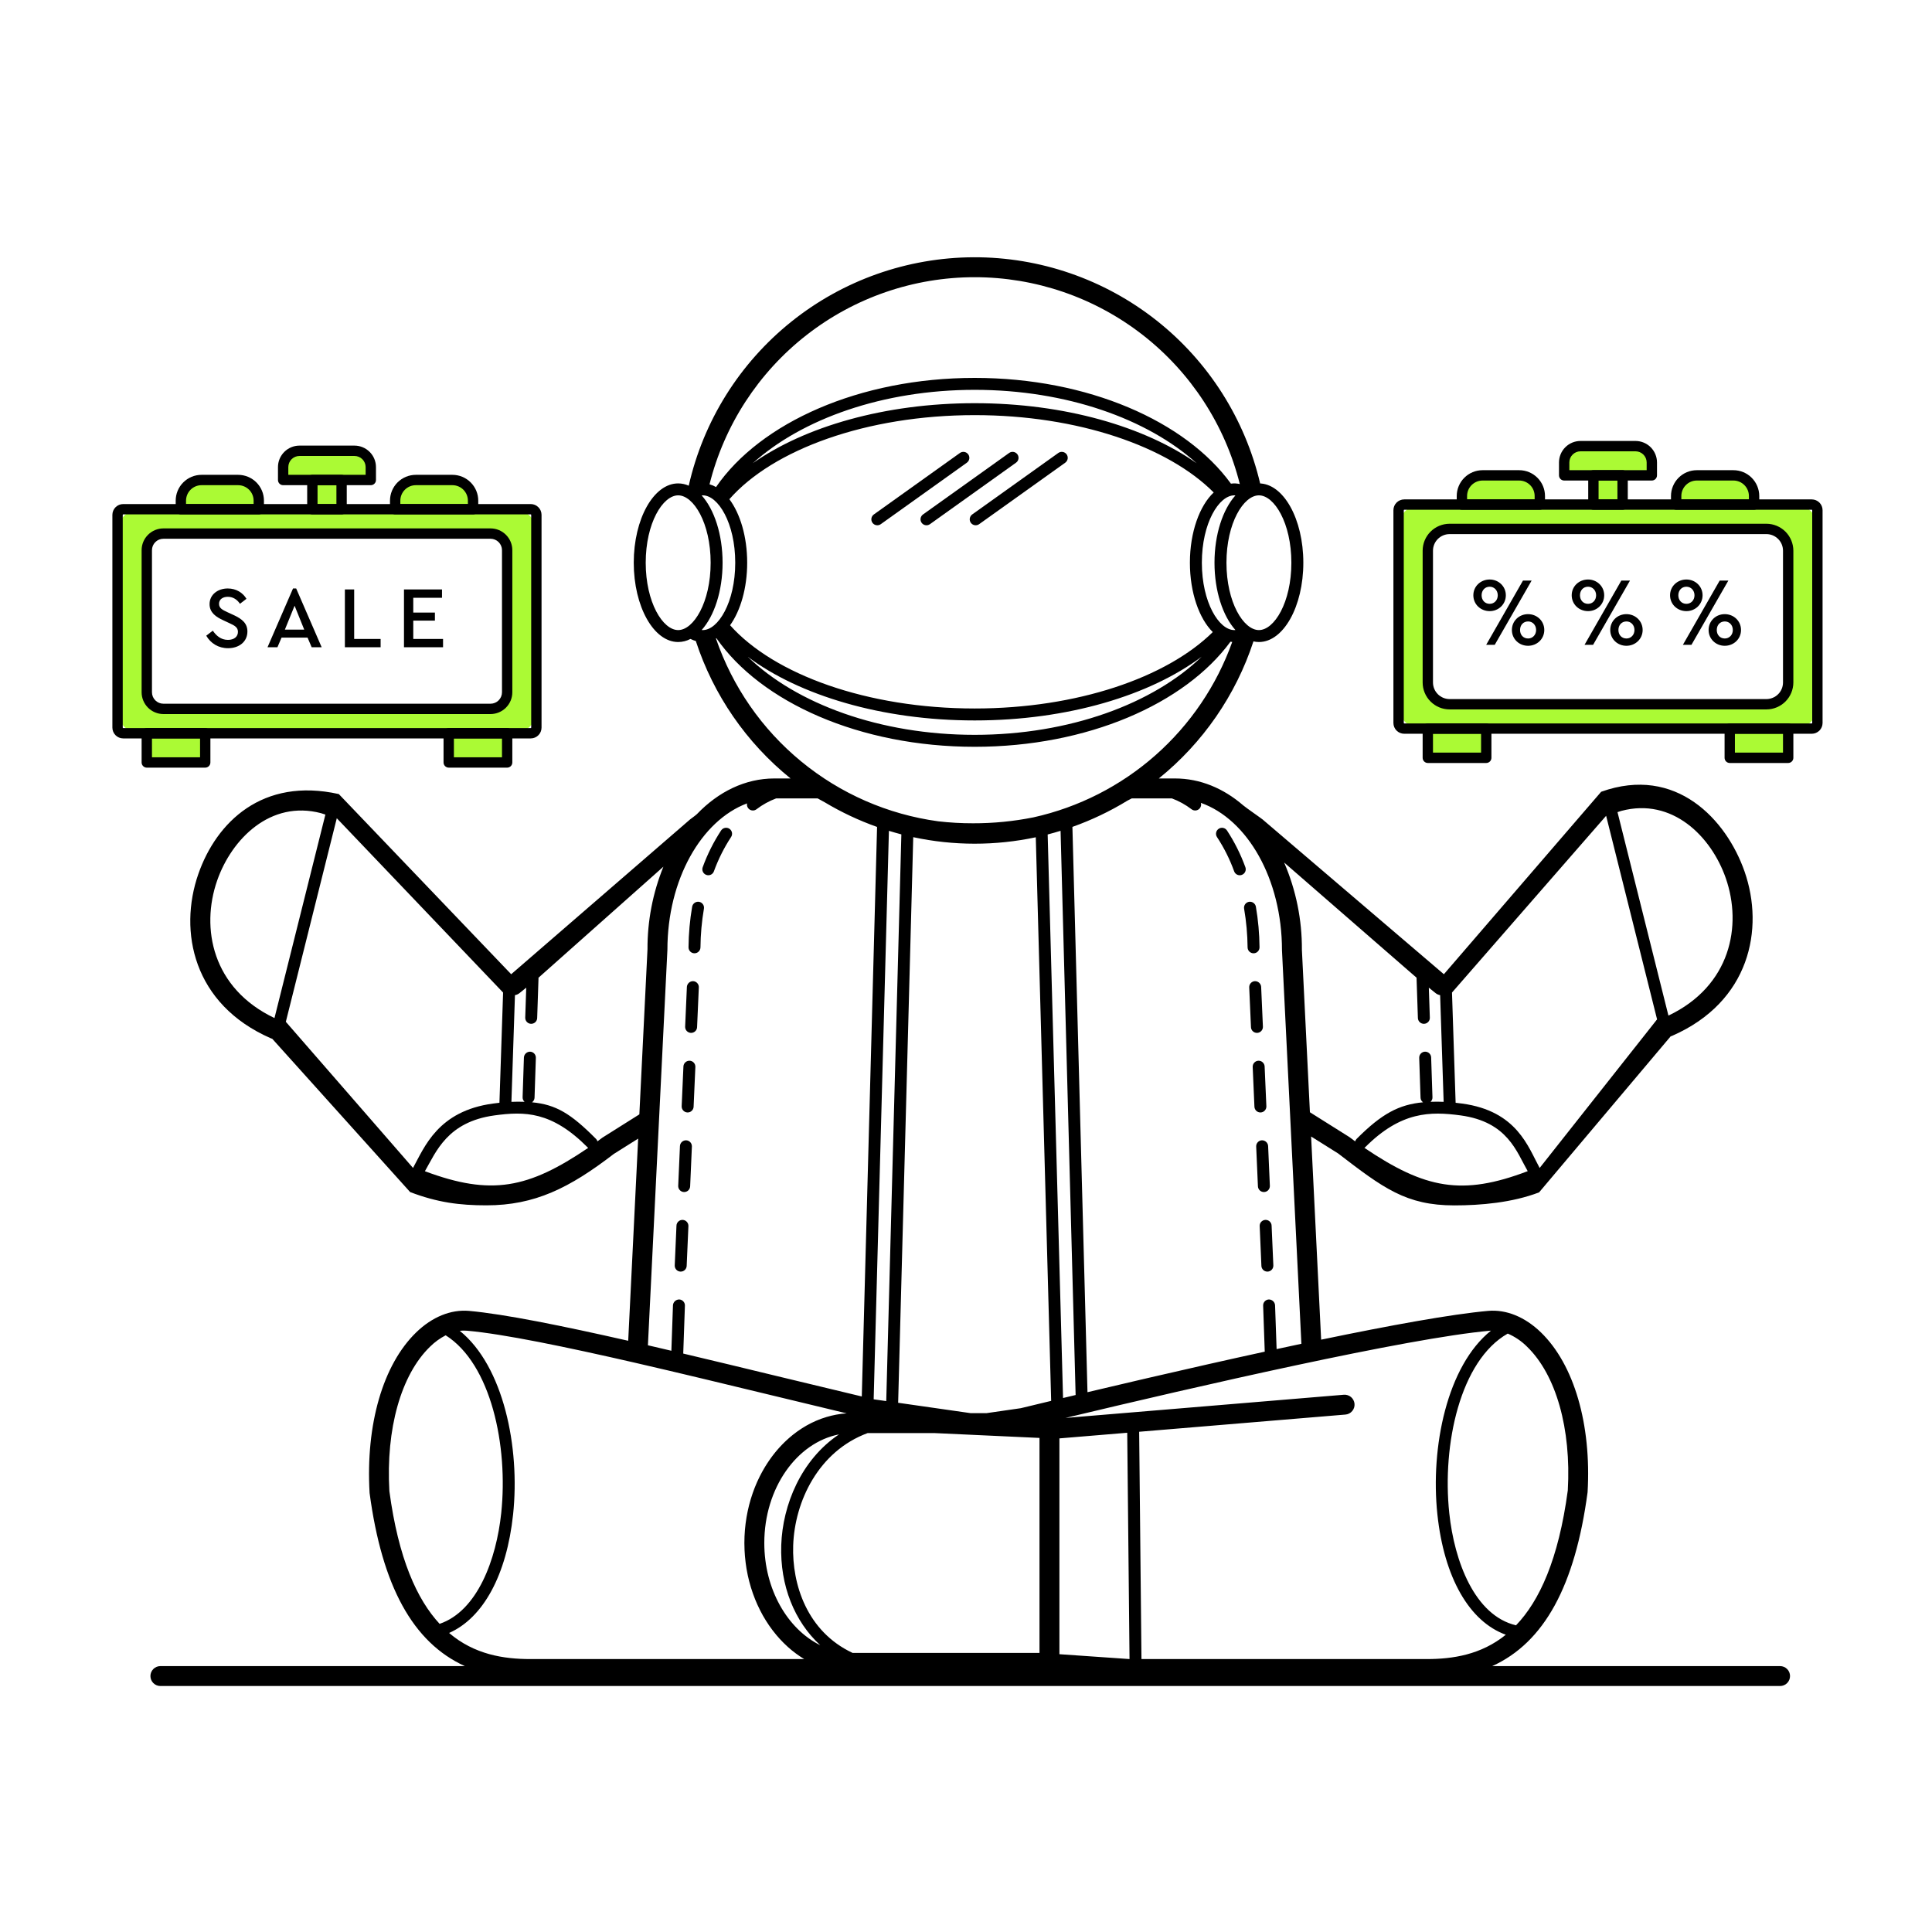 <svg width="100" height="100" viewBox="0 0 100 100" fill="none" xmlns="http://www.w3.org/2000/svg">
<path d="M92.136 86.237H77.238C79.931 85.013 81.525 82.079 82.173 77.239C82.377 73.721 81.474 70.628 79.758 68.964C78.931 68.163 77.966 67.769 77.027 67.851C75.125 68.021 71.937 68.603 68.382 69.341L67.863 58.825L69.259 59.701C71.596 61.494 72.776 62.391 75.276 62.391C76.639 62.391 78.272 62.25 79.663 61.717L86.472 53.642C86.497 53.636 86.522 53.627 86.546 53.616C90.573 51.858 91.332 48.079 90.3 45.114C89.364 42.43 86.757 39.591 82.876 40.982L74.735 50.426L65.353 42.416C65.243 42.327 64.492 41.809 64.348 41.685C63.329 40.804 62.118 40.293 60.821 40.293H59.98C62.262 38.449 63.963 35.986 64.878 33.199C64.874 33.198 64.87 33.197 64.867 33.196C64.963 33.219 65.062 33.231 65.161 33.231C66.431 33.231 67.46 31.393 67.46 29.126C67.46 26.859 66.431 25.021 65.161 25.021C64.939 25.023 64.72 25.078 64.524 25.182L64.525 25.182C64.521 25.18 64.517 25.178 64.513 25.177C64.517 25.178 64.521 25.18 64.525 25.182C64.721 25.078 64.939 25.023 65.161 25.021C65.183 25.021 65.204 25.023 65.225 25.024C64.441 21.683 62.547 18.706 59.853 16.58C57.159 14.454 53.823 13.303 50.391 13.316C46.959 13.33 43.633 14.506 40.956 16.653C38.278 18.8 36.407 21.792 35.649 25.139C35.477 25.062 35.291 25.022 35.102 25.021C33.833 25.021 32.803 26.859 32.803 29.126C32.803 31.393 33.833 33.231 35.102 33.231C35.324 33.23 35.542 33.175 35.739 33.071C35.833 33.119 35.932 33.157 36.034 33.185C36.028 33.183 36.022 33.183 36.016 33.181C36.929 35.975 38.633 38.445 40.919 40.293H40.078C38.572 40.293 37.182 40.982 36.073 42.138C36.016 42.197 35.773 42.369 35.715 42.416L26.459 50.426L17.537 41.101C13.583 40.22 11.2 42.556 10.265 45.24C9.232 48.205 9.992 51.984 14.019 53.742C14.043 53.753 14.068 53.762 14.093 53.768L21.228 61.701C22.647 62.243 23.797 62.388 25.175 62.388C27.676 62.388 29.468 61.497 31.77 59.728L33.031 58.935L32.516 69.398C29.134 68.63 26.105 68.014 24.272 67.851C23.335 67.771 22.369 68.162 21.542 68.964C19.826 70.627 18.923 73.72 19.13 77.278C19.774 82.089 21.368 85.014 24.06 86.237H8.302C8.165 86.237 8.034 86.291 7.937 86.388C7.84 86.484 7.786 86.616 7.786 86.752C7.786 86.889 7.84 87.02 7.937 87.117C8.034 87.214 8.165 87.268 8.302 87.268H92.136C92.273 87.268 92.404 87.214 92.501 87.117C92.598 87.02 92.652 86.889 92.652 86.752C92.652 86.616 92.598 86.484 92.501 86.388C92.404 86.291 92.273 86.237 92.136 86.237ZM78.041 69.026C78.414 69.187 78.754 69.417 79.041 69.705C80.545 71.162 81.331 73.956 81.149 77.141C80.668 80.728 79.677 82.865 78.469 84.126C76.325 83.617 75.278 80.811 75.014 78.32C74.637 74.762 75.58 70.419 78.041 69.026ZM83.922 41.971C86.556 41.272 88.572 43.287 89.326 45.453C90.183 47.913 89.582 51.032 86.358 52.567L83.726 42.052C83.725 42.047 83.722 42.042 83.721 42.036L83.922 41.971ZM83.133 42.226L85.77 52.762L79.692 60.454C79.099 59.373 78.525 57.507 75.682 57.121C75.573 57.106 75.46 57.092 75.343 57.079L75.155 51.374L83.133 42.226ZM75.598 57.733C78.04 58.065 78.497 59.62 79.074 60.619C75.672 61.914 73.756 61.527 70.622 59.413C70.635 59.404 70.648 59.394 70.659 59.383C72.515 57.519 74.04 57.523 75.598 57.733ZM73.323 50.608C73.323 50.617 73.321 50.625 73.321 50.634L73.39 52.694C73.393 52.774 73.427 52.85 73.484 52.906C73.542 52.961 73.619 52.992 73.699 52.992H73.71C73.751 52.991 73.79 52.981 73.827 52.965C73.864 52.948 73.898 52.924 73.925 52.894C73.953 52.865 73.975 52.83 73.989 52.792C74.003 52.754 74.01 52.713 74.008 52.673L73.956 51.121L74.304 51.402C74.372 51.458 74.454 51.494 74.541 51.509L74.723 57.031C74.505 57.021 74.278 57.02 74.046 57.029C74.078 56.999 74.104 56.963 74.121 56.922C74.138 56.882 74.146 56.838 74.144 56.794L74.076 54.734C74.074 54.653 74.04 54.577 73.982 54.522C73.925 54.466 73.848 54.435 73.767 54.435H73.757C73.717 54.436 73.677 54.445 73.64 54.462C73.603 54.479 73.57 54.502 73.542 54.532C73.514 54.562 73.492 54.596 73.478 54.635C73.464 54.673 73.457 54.713 73.458 54.754L73.527 56.814C73.528 56.861 73.541 56.908 73.563 56.95C73.586 56.991 73.618 57.027 73.657 57.055C72.409 57.172 71.517 57.644 70.22 58.947C70.184 58.983 70.158 59.029 70.144 59.078C70.045 59.006 69.946 58.931 69.847 58.856L67.801 57.57L67.386 49.162C67.395 47.609 67.082 46.071 66.468 44.645L73.323 50.608ZM60.655 41.324C61.021 41.461 61.365 41.651 61.675 41.888C61.708 41.913 61.744 41.931 61.784 41.941C61.823 41.951 61.864 41.954 61.904 41.948C61.944 41.943 61.983 41.929 62.018 41.908C62.053 41.888 62.083 41.861 62.108 41.828C62.137 41.79 62.156 41.745 62.165 41.698C62.173 41.651 62.171 41.602 62.157 41.556C64.565 42.406 66.355 45.496 66.355 49.187L66.784 57.879L66.784 57.882L67.36 69.554C67.262 69.575 67.161 69.597 67.062 69.618C66.824 69.669 66.585 69.72 66.345 69.772C66.255 69.791 66.167 69.81 66.077 69.829L65.997 67.555C65.99 67.475 65.954 67.399 65.894 67.345C65.834 67.29 65.756 67.26 65.675 67.26C65.593 67.263 65.516 67.299 65.46 67.36C65.405 67.42 65.376 67.5 65.38 67.582L65.463 69.962C63.476 70.395 61.448 70.855 59.509 71.304C59.353 71.341 59.197 71.377 59.042 71.413L59.027 71.416C58.078 71.637 57.158 71.853 56.288 72.06L55.508 42.8C56.501 42.447 57.455 41.992 58.354 41.442C58.43 41.402 58.506 41.364 58.581 41.324L60.655 41.324ZM55.674 72.206C55.453 72.258 55.236 72.31 55.023 72.361L54.227 43.192C54.452 43.134 54.674 43.07 54.895 43.003L55.674 72.206ZM63.888 32.613C63.093 32.613 62.208 31.181 62.208 29.126C62.208 27.071 63.093 25.639 63.888 25.639C63.907 25.639 63.926 25.641 63.945 25.643L63.946 25.642C63.295 26.367 62.862 27.656 62.862 29.126C62.862 30.596 63.295 31.885 63.945 32.61C63.926 32.611 63.907 32.613 63.888 32.613ZM50.45 36.671C44.88 36.671 40.058 34.909 37.789 32.362C38.327 31.611 38.674 30.441 38.674 29.126C38.674 27.781 38.312 26.587 37.752 25.839L37.752 25.839C40.005 23.269 44.85 21.487 50.45 21.487C55.793 21.487 60.448 23.109 62.821 25.49C62.089 26.177 61.589 27.547 61.589 29.126C61.589 30.671 62.067 32.016 62.773 32.716C60.386 35.071 55.757 36.671 50.45 36.671ZM62.201 33.988C59.691 36.423 55.361 38.035 50.45 38.035C45.544 38.035 41.219 36.427 38.707 33.996C41.381 35.995 45.646 37.29 50.45 37.29C55.26 37.29 59.528 35.992 62.201 33.988ZM38.967 23.975C41.511 21.681 45.709 20.178 50.45 20.178C55.194 20.178 59.395 21.682 61.938 23.979C59.252 22.084 55.105 20.869 50.45 20.869C45.798 20.869 41.652 22.083 38.967 23.975ZM65.161 25.639C65.956 25.639 66.841 27.071 66.841 29.126C66.841 31.181 65.956 32.613 65.161 32.613C64.366 32.613 63.481 31.181 63.481 29.126C63.481 27.071 64.366 25.639 65.161 25.639ZM36.725 25.068C37.489 22.008 39.254 19.29 41.739 17.348C44.224 15.405 47.288 14.349 50.442 14.348C53.597 14.346 56.661 15.399 59.149 17.338C61.637 19.278 63.405 21.994 64.172 25.053C64.176 25.054 64.18 25.056 64.184 25.057C64.03 25.019 63.87 25.011 63.712 25.034L63.713 25.034C61.366 21.799 56.31 19.56 50.45 19.56C44.486 19.56 39.353 21.879 37.063 25.208C37.065 25.209 37.067 25.211 37.068 25.212C36.96 25.15 36.844 25.102 36.724 25.068L36.725 25.068ZM35.102 32.613C34.307 32.613 33.422 31.181 33.422 29.126C33.422 27.071 34.307 25.639 35.102 25.639C35.897 25.639 36.783 27.071 36.783 29.126C36.783 31.181 35.897 32.613 35.102 32.613ZM36.375 32.613C36.356 32.613 36.337 32.611 36.318 32.61C36.968 31.885 37.401 30.596 37.401 29.126C37.401 27.656 36.968 26.367 36.318 25.642L36.318 25.643C36.337 25.641 36.356 25.639 36.375 25.639C37.17 25.639 38.056 27.071 38.056 29.126C38.056 31.181 37.17 32.613 36.375 32.613ZM37.057 33.048C37.066 33.043 37.074 33.038 37.082 33.033C39.381 36.347 44.502 38.654 50.45 38.654C56.288 38.654 61.329 36.431 63.688 33.215C63.718 33.219 63.749 33.224 63.78 33.227C62.972 35.486 61.604 37.505 59.804 39.093C58.005 40.681 55.832 41.787 53.489 42.307C52.458 42.513 51.41 42.616 50.358 42.613C49.759 42.614 49.16 42.58 48.564 42.511C45.957 42.156 43.5 41.083 41.468 39.411C39.436 37.74 37.909 35.537 37.057 33.048ZM46.654 43.187L45.872 72.52C45.668 72.491 45.461 72.462 45.252 72.433C45.241 72.43 45.231 72.428 45.221 72.425L46.01 43.004C46.223 43.069 46.438 43.13 46.654 43.187ZM38.667 41.583C38.658 41.628 38.659 41.674 38.67 41.718C38.681 41.762 38.702 41.803 38.731 41.839C38.76 41.874 38.796 41.902 38.838 41.922C38.879 41.941 38.924 41.951 38.969 41.951C39.036 41.951 39.102 41.929 39.155 41.888C39.466 41.651 39.809 41.461 40.175 41.324H42.319C42.441 41.394 42.566 41.461 42.69 41.528C43.548 42.041 44.455 42.468 45.397 42.802L44.606 72.281C44.499 72.255 44.39 72.229 44.281 72.203C43.495 72.016 42.038 71.665 40.507 71.296L40.171 71.215C38.597 70.834 36.968 70.439 35.364 70.06L35.451 67.582C35.455 67.5 35.425 67.42 35.37 67.36C35.315 67.299 35.237 67.263 35.156 67.26C35.075 67.26 34.996 67.29 34.937 67.345C34.877 67.399 34.84 67.475 34.833 67.555L34.75 69.915C34.422 69.838 34.095 69.762 33.77 69.686C33.692 69.668 33.614 69.65 33.536 69.632L34.545 49.161C34.545 45.531 36.297 42.469 38.667 41.583ZM11.239 45.579C11.993 43.413 14.01 41.401 16.617 42.09L16.844 42.163C16.842 42.168 16.84 42.173 16.838 42.178L14.207 52.694C10.982 51.158 10.382 48.039 11.239 45.579ZM21.378 60.452L14.795 52.888L17.432 42.352L26.04 51.374L25.851 57.079C25.735 57.092 25.622 57.106 25.512 57.121C22.671 57.507 21.971 59.371 21.378 60.452ZM21.993 60.622C22.57 59.623 23.152 58.066 25.596 57.733C27.154 57.521 28.554 57.518 30.409 59.383C30.421 59.394 30.433 59.404 30.446 59.413C27.349 61.512 25.434 61.91 21.993 60.622ZM31.182 58.883C31.096 58.949 31.01 59.013 30.924 59.076C30.91 59.027 30.884 58.983 30.848 58.947C29.552 57.644 28.785 57.173 27.537 57.055C27.576 57.028 27.608 56.992 27.631 56.95C27.654 56.908 27.666 56.861 27.668 56.814L27.736 54.754C27.737 54.713 27.731 54.673 27.716 54.635C27.702 54.596 27.68 54.562 27.653 54.532C27.625 54.502 27.591 54.479 27.555 54.462C27.518 54.445 27.478 54.436 27.437 54.435C27.356 54.434 27.277 54.465 27.218 54.521C27.159 54.576 27.123 54.652 27.118 54.734L27.05 56.794C27.049 56.838 27.057 56.882 27.074 56.923C27.091 56.963 27.117 57 27.149 57.029C26.916 57.02 26.69 57.022 26.471 57.031L26.654 51.509C26.741 51.494 26.822 51.458 26.891 51.402L27.238 51.121L27.186 52.673C27.185 52.713 27.192 52.754 27.206 52.792C27.22 52.83 27.242 52.865 27.269 52.894C27.297 52.924 27.33 52.948 27.367 52.965C27.404 52.981 27.444 52.991 27.485 52.992H27.495C27.576 52.992 27.652 52.961 27.71 52.906C27.768 52.85 27.802 52.774 27.804 52.694L27.873 50.634C27.873 50.625 27.872 50.617 27.871 50.608L34.338 44.859C33.787 46.217 33.507 47.67 33.514 49.136L33.093 57.68L31.182 58.883ZM20.154 77.18C19.969 73.956 20.755 71.162 22.259 69.704C22.498 69.468 22.77 69.27 23.068 69.115C25.416 70.597 26.312 74.836 25.943 78.32C25.69 80.706 24.719 83.382 22.754 84.05C21.581 82.784 20.623 80.672 20.154 77.18ZM27.455 85.873C26.071 85.873 24.556 85.64 23.245 84.522C25.008 83.746 26.225 81.524 26.558 78.385C26.926 74.91 26.059 70.709 23.798 68.884C23.872 68.875 23.945 68.871 24.019 68.871C24.073 68.871 24.126 68.873 24.18 68.878C26.068 69.046 29.303 69.717 32.884 70.539C35.163 71.064 37.588 71.651 39.925 72.216C41.165 72.517 42.38 72.811 43.55 73.089C43.641 73.111 43.734 73.133 43.824 73.154C43.797 73.156 43.77 73.16 43.744 73.162C43.679 73.167 43.614 73.172 43.55 73.18C43.541 73.182 43.533 73.183 43.524 73.184C43.191 73.228 42.864 73.308 42.548 73.42C42.528 73.427 42.508 73.433 42.489 73.44C42.429 73.462 42.37 73.487 42.31 73.512C42.285 73.522 42.258 73.532 42.233 73.543C42.177 73.567 42.123 73.593 42.069 73.619C42.04 73.633 42.011 73.646 41.982 73.66C41.93 73.686 41.879 73.714 41.828 73.742C41.798 73.758 41.767 73.774 41.737 73.791C41.688 73.819 41.64 73.849 41.592 73.879C41.561 73.898 41.53 73.916 41.499 73.936C41.453 73.966 41.407 73.997 41.361 74.029C41.33 74.05 41.298 74.071 41.267 74.093C41.223 74.125 41.179 74.158 41.136 74.192C41.105 74.215 41.073 74.239 41.042 74.263C41 74.297 40.959 74.332 40.917 74.367C40.886 74.393 40.855 74.419 40.825 74.446C40.785 74.481 40.745 74.517 40.706 74.554C40.675 74.582 40.645 74.611 40.615 74.64C40.577 74.677 40.539 74.715 40.502 74.753C40.472 74.784 40.442 74.814 40.413 74.846C40.377 74.884 40.341 74.924 40.306 74.963C40.277 74.996 40.248 75.029 40.219 75.062C40.185 75.102 40.151 75.143 40.118 75.184C40.09 75.219 40.062 75.254 40.034 75.29C40.002 75.331 39.97 75.373 39.939 75.415C39.911 75.452 39.885 75.49 39.858 75.528C39.828 75.57 39.798 75.613 39.769 75.657C39.742 75.696 39.717 75.736 39.691 75.776C39.663 75.819 39.635 75.863 39.608 75.908C39.583 75.949 39.558 75.991 39.534 76.033C39.508 76.078 39.482 76.122 39.457 76.168C39.433 76.211 39.41 76.255 39.387 76.299C39.363 76.345 39.339 76.391 39.316 76.437C39.293 76.482 39.272 76.528 39.25 76.575C39.228 76.621 39.206 76.667 39.185 76.714C39.164 76.762 39.144 76.81 39.124 76.858C39.104 76.905 39.084 76.952 39.065 77C39.046 77.049 39.028 77.099 39.009 77.149C38.991 77.197 38.973 77.245 38.957 77.293C38.939 77.345 38.922 77.397 38.906 77.448C38.89 77.497 38.874 77.545 38.859 77.594C38.843 77.647 38.829 77.701 38.814 77.755C38.8 77.804 38.786 77.852 38.774 77.901C38.76 77.957 38.747 78.013 38.734 78.069C38.723 78.117 38.711 78.165 38.701 78.215C38.688 78.272 38.678 78.331 38.667 78.389C38.658 78.438 38.648 78.486 38.64 78.534C38.63 78.595 38.621 78.656 38.613 78.717C38.606 78.765 38.598 78.812 38.592 78.86C38.584 78.924 38.578 78.99 38.571 79.055C38.567 79.1 38.561 79.145 38.557 79.19C38.551 79.264 38.547 79.338 38.543 79.412C38.541 79.45 38.538 79.487 38.536 79.525C38.532 79.638 38.529 79.751 38.529 79.865C38.529 79.968 38.532 80.071 38.536 80.173C38.537 80.201 38.538 80.23 38.539 80.258C38.543 80.341 38.549 80.424 38.555 80.506C38.557 80.527 38.558 80.547 38.56 80.567C38.569 80.668 38.579 80.767 38.592 80.866C38.594 80.888 38.598 80.91 38.601 80.933C38.611 81.013 38.623 81.093 38.636 81.173C38.641 81.197 38.645 81.222 38.649 81.247C38.666 81.345 38.684 81.442 38.705 81.539C38.706 81.545 38.708 81.551 38.709 81.557C38.729 81.648 38.751 81.738 38.773 81.827C38.779 81.851 38.786 81.874 38.792 81.897C38.814 81.982 38.838 82.066 38.863 82.149C38.866 82.159 38.869 82.17 38.872 82.18C38.901 82.274 38.931 82.367 38.964 82.458C38.97 82.477 38.977 82.496 38.984 82.514C39.011 82.591 39.04 82.666 39.07 82.741C39.077 82.759 39.084 82.777 39.091 82.795C39.127 82.884 39.165 82.973 39.204 83.06C39.208 83.068 39.212 83.076 39.216 83.084C39.252 83.163 39.289 83.241 39.328 83.317C39.337 83.336 39.347 83.355 39.356 83.374C39.398 83.456 39.441 83.537 39.486 83.617L39.488 83.621C39.535 83.703 39.583 83.784 39.632 83.863C39.643 83.88 39.654 83.897 39.664 83.913C39.706 83.98 39.749 84.045 39.792 84.109C39.802 84.123 39.811 84.136 39.82 84.15C39.872 84.225 39.925 84.299 39.98 84.371C39.989 84.383 39.999 84.395 40.008 84.407C40.054 84.468 40.102 84.527 40.15 84.585C40.164 84.603 40.178 84.62 40.192 84.637C40.306 84.773 40.425 84.902 40.549 85.026C40.566 85.043 40.584 85.06 40.602 85.077C40.651 85.126 40.701 85.173 40.752 85.219C40.767 85.233 40.781 85.246 40.795 85.259C40.858 85.315 40.921 85.369 40.986 85.422C41.005 85.437 41.024 85.452 41.043 85.467C41.092 85.506 41.141 85.544 41.191 85.581C41.213 85.597 41.235 85.614 41.258 85.63C41.323 85.677 41.389 85.723 41.456 85.767C41.473 85.778 41.49 85.788 41.507 85.799C41.546 85.824 41.585 85.849 41.625 85.873L27.455 85.873ZM39.56 79.865C39.56 77.028 41.239 74.669 43.426 74.244C41.464 75.562 40.507 77.895 40.437 79.974C40.367 82.071 41.122 83.927 42.456 85.156C40.762 84.321 39.56 82.265 39.56 79.865ZM53.804 85.555H44.136C44.134 85.555 44.133 85.555 44.131 85.555C41.776 84.453 40.988 82.011 41.055 79.995C41.131 77.722 42.356 75.119 44.911 74.175H48.347L53.804 74.427V85.555ZM52.835 72.888L51.063 73.144H50.238C49.235 72.999 47.944 72.813 46.488 72.607L47.269 43.332C49.359 43.781 51.521 43.782 53.612 43.337L54.408 72.509C53.85 72.643 53.324 72.77 52.835 72.888ZM54.835 85.621V74.451L58.345 74.159L58.464 85.873L54.835 85.621ZM59.082 85.873L58.963 74.108L69.637 73.218C69.705 73.213 69.771 73.194 69.831 73.163C69.891 73.133 69.945 73.09 69.989 73.038C70.033 72.987 70.066 72.927 70.087 72.862C70.108 72.798 70.116 72.73 70.11 72.662C70.104 72.595 70.085 72.529 70.054 72.469C70.023 72.408 69.98 72.355 69.929 72.311C69.877 72.267 69.817 72.234 69.752 72.214C69.688 72.193 69.62 72.186 69.552 72.192L55.148 73.392C61.948 71.763 72.855 69.258 77.12 68.878C77.137 68.876 77.154 68.876 77.171 68.875C74.901 70.694 74.03 74.904 74.399 78.385C74.746 81.658 76.054 83.933 77.941 84.613C76.656 85.653 75.189 85.873 73.844 85.873H59.082Z" fill="black"/>
<path d="M35.22 65.818H35.233C35.313 65.819 35.389 65.788 35.447 65.733C35.505 65.678 35.539 65.603 35.542 65.523L35.632 63.463C35.635 63.382 35.606 63.302 35.55 63.242C35.495 63.181 35.418 63.145 35.336 63.142C35.254 63.138 35.174 63.167 35.114 63.223C35.054 63.278 35.017 63.355 35.014 63.437L34.924 65.496C34.921 65.578 34.95 65.658 35.005 65.718C35.06 65.779 35.138 65.815 35.22 65.818Z" fill="black"/>
<path d="M36.554 45.283C36.589 45.296 36.625 45.303 36.662 45.303C36.725 45.303 36.786 45.284 36.838 45.248C36.89 45.211 36.93 45.16 36.951 45.101C37.178 44.477 37.476 43.881 37.84 43.325C37.886 43.257 37.902 43.173 37.886 43.093C37.87 43.012 37.822 42.942 37.754 42.896C37.686 42.851 37.602 42.835 37.522 42.851C37.441 42.867 37.37 42.915 37.325 42.983C36.935 43.578 36.615 44.217 36.372 44.886C36.358 44.924 36.351 44.965 36.353 45.005C36.354 45.046 36.364 45.086 36.381 45.123C36.398 45.16 36.422 45.193 36.452 45.22C36.481 45.248 36.516 45.269 36.554 45.283Z" fill="black"/>
<path d="M35.579 57.58H35.592C35.672 57.58 35.749 57.55 35.806 57.494C35.864 57.439 35.898 57.364 35.901 57.285L35.992 55.225C35.995 55.143 35.966 55.063 35.911 55.003C35.855 54.942 35.778 54.906 35.696 54.903C35.614 54.9 35.535 54.929 35.474 54.985C35.414 55.04 35.378 55.117 35.374 55.198L35.283 57.258C35.28 57.34 35.309 57.42 35.364 57.48C35.42 57.541 35.497 57.577 35.579 57.58Z" fill="black"/>
<path d="M35.399 61.699H35.413C35.492 61.699 35.569 61.669 35.627 61.614C35.684 61.559 35.718 61.483 35.722 61.404L35.812 59.344C35.815 59.262 35.786 59.182 35.731 59.122C35.675 59.061 35.598 59.026 35.516 59.022C35.435 59.02 35.356 59.049 35.295 59.104C35.235 59.159 35.199 59.236 35.194 59.317L35.104 61.377C35.1 61.459 35.129 61.539 35.185 61.599C35.24 61.66 35.317 61.696 35.399 61.699Z" fill="black"/>
<path d="M35.944 49.342H35.947C36.028 49.342 36.106 49.31 36.164 49.252C36.222 49.195 36.255 49.117 36.256 49.036C36.262 48.365 36.322 47.696 36.435 47.035C36.442 46.995 36.441 46.953 36.432 46.914C36.423 46.874 36.407 46.837 36.383 46.804C36.36 46.771 36.33 46.742 36.296 46.721C36.261 46.699 36.223 46.684 36.183 46.677C36.103 46.665 36.02 46.684 35.953 46.731C35.887 46.778 35.841 46.849 35.826 46.929C35.707 47.623 35.644 48.326 35.638 49.03C35.637 49.071 35.645 49.111 35.66 49.149C35.675 49.186 35.697 49.221 35.726 49.25C35.755 49.279 35.788 49.302 35.826 49.318C35.863 49.333 35.903 49.342 35.944 49.342Z" fill="black"/>
<path d="M35.759 53.462H35.772C35.852 53.462 35.928 53.431 35.986 53.376C36.044 53.321 36.078 53.246 36.081 53.166L36.171 51.107C36.175 51.025 36.146 50.945 36.09 50.885C36.035 50.824 35.958 50.788 35.876 50.785C35.794 50.783 35.716 50.813 35.656 50.868C35.596 50.923 35.559 50.999 35.553 51.08L35.463 53.139C35.46 53.221 35.489 53.301 35.544 53.362C35.6 53.422 35.677 53.458 35.759 53.462Z" fill="black"/>
<path d="M50.116 23.518C50.092 23.485 50.063 23.456 50.028 23.435C49.994 23.413 49.955 23.399 49.915 23.392C49.875 23.386 49.834 23.387 49.795 23.396C49.755 23.405 49.718 23.422 49.685 23.446L45.23 26.628C45.163 26.676 45.118 26.748 45.105 26.829C45.091 26.91 45.111 26.993 45.158 27.059C45.206 27.126 45.278 27.171 45.359 27.184C45.44 27.198 45.523 27.179 45.589 27.131L50.044 23.949C50.077 23.925 50.105 23.895 50.127 23.861C50.148 23.826 50.163 23.788 50.17 23.748C50.176 23.708 50.175 23.667 50.166 23.628C50.157 23.588 50.14 23.551 50.116 23.518Z" fill="black"/>
<path d="M52.662 23.517C52.638 23.484 52.608 23.456 52.574 23.435C52.539 23.413 52.501 23.398 52.461 23.392C52.421 23.385 52.38 23.387 52.34 23.396C52.301 23.405 52.264 23.422 52.231 23.446L47.775 26.628C47.708 26.676 47.663 26.748 47.65 26.829C47.636 26.91 47.656 26.992 47.703 27.059C47.751 27.126 47.823 27.171 47.904 27.184C47.985 27.198 48.068 27.178 48.134 27.131L52.59 23.948C52.623 23.925 52.651 23.895 52.673 23.861C52.694 23.826 52.709 23.788 52.715 23.748C52.722 23.708 52.721 23.667 52.711 23.627C52.702 23.588 52.685 23.55 52.662 23.517Z" fill="black"/>
<path d="M54.777 23.446L50.321 26.628C50.255 26.676 50.21 26.748 50.197 26.829C50.183 26.91 50.202 26.992 50.25 27.059C50.297 27.125 50.37 27.17 50.45 27.184C50.531 27.197 50.614 27.178 50.68 27.131L55.136 23.949C55.169 23.925 55.197 23.895 55.219 23.861C55.24 23.826 55.255 23.788 55.262 23.748C55.269 23.708 55.267 23.667 55.258 23.627C55.249 23.588 55.232 23.55 55.209 23.517C55.185 23.484 55.155 23.456 55.12 23.434C55.086 23.413 55.047 23.398 55.007 23.392C54.967 23.385 54.926 23.387 54.887 23.396C54.847 23.405 54.81 23.422 54.777 23.446Z" fill="black"/>
<path d="M63.88 45.101C63.902 45.16 63.941 45.211 63.993 45.248C64.045 45.284 64.107 45.303 64.17 45.303C64.207 45.303 64.243 45.296 64.277 45.283C64.315 45.269 64.35 45.248 64.38 45.22C64.41 45.193 64.434 45.159 64.451 45.123C64.468 45.086 64.477 45.046 64.479 45.005C64.481 44.965 64.474 44.924 64.46 44.886C64.217 44.217 63.897 43.578 63.507 42.983C63.461 42.915 63.391 42.868 63.31 42.852C63.23 42.836 63.147 42.852 63.079 42.898C63.011 42.943 62.963 43.013 62.947 43.093C62.93 43.173 62.946 43.257 62.991 43.325C63.355 43.88 63.654 44.476 63.88 45.101Z" fill="black"/>
<path d="M65.496 63.141C65.414 63.145 65.337 63.181 65.281 63.241C65.226 63.301 65.197 63.381 65.201 63.463L65.29 65.523C65.293 65.603 65.327 65.677 65.385 65.733C65.443 65.788 65.519 65.818 65.599 65.818H65.612C65.694 65.815 65.771 65.779 65.827 65.718C65.882 65.658 65.911 65.578 65.908 65.496L65.818 63.436C65.815 63.355 65.779 63.277 65.718 63.222C65.658 63.167 65.578 63.138 65.496 63.141Z" fill="black"/>
<path d="M64.955 50.785C64.873 50.788 64.796 50.824 64.74 50.885C64.685 50.945 64.656 51.025 64.659 51.107L64.75 53.166C64.753 53.246 64.787 53.321 64.845 53.376C64.902 53.431 64.979 53.462 65.059 53.462H65.072C65.154 53.458 65.231 53.422 65.286 53.362C65.342 53.301 65.371 53.221 65.368 53.139L65.277 51.08C65.272 50.999 65.235 50.923 65.175 50.868C65.115 50.813 65.036 50.783 64.955 50.785Z" fill="black"/>
<path d="M64.395 47.035C64.508 47.696 64.569 48.365 64.575 49.036C64.576 49.117 64.608 49.195 64.666 49.252C64.724 49.31 64.802 49.342 64.884 49.342H64.887C64.927 49.342 64.967 49.333 65.005 49.318C65.042 49.302 65.076 49.279 65.104 49.25C65.133 49.221 65.155 49.186 65.17 49.149C65.186 49.111 65.193 49.071 65.193 49.03C65.186 48.326 65.124 47.624 65.004 46.929C64.989 46.849 64.944 46.778 64.877 46.731C64.81 46.684 64.728 46.665 64.647 46.677C64.607 46.684 64.569 46.699 64.535 46.721C64.5 46.742 64.471 46.77 64.447 46.804C64.424 46.837 64.407 46.874 64.398 46.914C64.389 46.954 64.388 46.995 64.395 47.035Z" fill="black"/>
<path d="M65.135 54.903C65.053 54.906 64.976 54.942 64.92 55.003C64.865 55.063 64.836 55.143 64.839 55.225L64.929 57.285C64.933 57.364 64.967 57.439 65.024 57.495C65.082 57.55 65.159 57.58 65.238 57.58H65.252C65.334 57.577 65.411 57.541 65.466 57.48C65.522 57.42 65.551 57.34 65.547 57.258L65.457 55.198C65.453 55.117 65.416 55.04 65.356 54.985C65.296 54.929 65.216 54.9 65.135 54.903Z" fill="black"/>
<path d="M65.315 59.022C65.233 59.025 65.156 59.061 65.101 59.122C65.045 59.182 65.016 59.262 65.02 59.344L65.11 61.404C65.114 61.483 65.147 61.559 65.205 61.614C65.263 61.669 65.339 61.699 65.419 61.699H65.432C65.514 61.696 65.591 61.66 65.647 61.599C65.702 61.539 65.731 61.459 65.728 61.377L65.638 59.317C65.633 59.236 65.596 59.159 65.536 59.104C65.476 59.049 65.397 59.02 65.315 59.022Z" fill="black"/>
<path d="M26.598 26.358H24.485V25.914C24.485 25.773 24.458 25.634 24.404 25.505C24.351 25.375 24.272 25.257 24.173 25.158C24.073 25.059 23.956 24.98 23.826 24.927C23.696 24.873 23.557 24.845 23.417 24.845H21.521C21.381 24.845 21.242 24.873 21.112 24.927C20.983 24.98 20.865 25.059 20.765 25.158C20.666 25.257 20.588 25.375 20.534 25.505C20.48 25.634 20.453 25.773 20.453 25.914V26.358H17.68V24.845H19.192V24.177C19.192 23.953 19.103 23.738 18.945 23.58C18.787 23.422 18.572 23.333 18.348 23.333H15.499C15.275 23.333 15.06 23.422 14.902 23.58C14.744 23.738 14.655 23.953 14.655 24.177V24.845H16.168V26.357H13.395V25.914C13.395 25.773 13.367 25.634 13.313 25.505C13.26 25.375 13.181 25.257 13.082 25.158C12.983 25.059 12.865 24.98 12.735 24.927C12.606 24.873 12.467 24.845 12.326 24.845H10.43C10.29 24.845 10.151 24.873 10.021 24.927C9.892 24.98 9.774 25.059 9.675 25.158C9.576 25.257 9.497 25.375 9.443 25.505C9.389 25.634 9.362 25.773 9.362 25.914V26.357H7.249C6.941 26.357 6.644 26.48 6.426 26.698C6.208 26.917 6.085 27.213 6.085 27.522V36.788C6.085 37.097 6.208 37.393 6.426 37.611C6.644 37.83 6.941 37.952 7.249 37.952H7.597V39.465H10.622V37.952H23.225V39.465H26.25V37.952H26.598C26.907 37.952 27.203 37.83 27.421 37.611C27.64 37.393 27.762 37.097 27.762 36.788V27.522C27.762 27.213 27.64 26.917 27.421 26.699C27.203 26.48 26.907 26.358 26.598 26.358ZM26.25 35.528C26.25 35.837 26.127 36.133 25.909 36.351C25.691 36.569 25.394 36.692 25.085 36.692H8.762C8.453 36.692 8.157 36.569 7.938 36.351C7.72 36.133 7.597 35.837 7.597 35.528V28.782C7.597 28.473 7.72 28.177 7.938 27.959C8.157 27.741 8.453 27.618 8.762 27.618H25.085C25.394 27.618 25.691 27.741 25.909 27.959C26.127 28.177 26.25 28.473 26.25 28.782V35.528Z" fill="#ABFA34"/>
<path d="M27.472 38.22H6.376C6.228 38.22 6.086 38.161 5.981 38.056C5.876 37.952 5.818 37.81 5.817 37.661V26.648C5.818 26.5 5.876 26.358 5.981 26.254C6.086 26.149 6.228 26.09 6.376 26.09H27.472C27.62 26.09 27.762 26.149 27.866 26.254C27.971 26.358 28.03 26.5 28.03 26.648V37.661C28.03 37.81 27.971 37.952 27.866 38.056C27.762 38.161 27.62 38.22 27.472 38.22ZM6.376 26.625C6.37 26.625 6.364 26.628 6.36 26.632C6.355 26.636 6.353 26.642 6.353 26.648V37.661C6.353 37.668 6.355 37.674 6.36 37.678C6.364 37.682 6.37 37.685 6.376 37.685H27.472C27.478 37.685 27.484 37.682 27.488 37.678C27.492 37.674 27.495 37.668 27.495 37.661V26.648C27.495 26.645 27.494 26.642 27.493 26.64C27.492 26.637 27.49 26.634 27.488 26.632C27.486 26.63 27.483 26.628 27.48 26.627C27.478 26.626 27.475 26.625 27.472 26.625H6.376Z" fill="black"/>
<path d="M25.39 36.96H8.459C8.159 36.959 7.873 36.84 7.661 36.629C7.449 36.417 7.33 36.131 7.33 35.831V28.478C7.33 28.179 7.449 27.892 7.661 27.681C7.873 27.469 8.159 27.35 8.459 27.35H25.39C25.689 27.35 25.976 27.469 26.187 27.681C26.399 27.892 26.518 28.179 26.518 28.478V35.831C26.518 36.131 26.399 36.417 26.187 36.629C25.976 36.84 25.689 36.959 25.39 36.96ZM8.459 27.886C8.301 27.886 8.151 27.948 8.04 28.059C7.928 28.171 7.866 28.321 7.866 28.478V35.831C7.866 35.989 7.928 36.139 8.04 36.251C8.151 36.362 8.301 36.424 8.459 36.424H25.39C25.547 36.424 25.698 36.362 25.809 36.251C25.92 36.139 25.983 35.989 25.983 35.831V28.478C25.983 28.321 25.92 28.171 25.809 28.059C25.698 27.948 25.547 27.886 25.39 27.886H8.459Z" fill="black"/>
<path d="M26.251 39.733H23.226C23.155 39.733 23.087 39.704 23.037 39.654C22.986 39.604 22.958 39.536 22.958 39.465V37.953C22.958 37.882 22.986 37.813 23.037 37.763C23.087 37.713 23.155 37.685 23.226 37.685H26.251C26.322 37.685 26.39 37.713 26.44 37.763C26.49 37.813 26.518 37.882 26.518 37.953V39.465C26.518 39.5 26.511 39.535 26.498 39.567C26.485 39.6 26.465 39.629 26.44 39.654C26.415 39.679 26.386 39.699 26.353 39.712C26.32 39.726 26.286 39.733 26.251 39.733ZM23.494 39.197H25.983V38.22H23.494V39.197Z" fill="black"/>
<path d="M10.623 39.733H7.598C7.527 39.733 7.459 39.704 7.409 39.654C7.358 39.604 7.33 39.536 7.33 39.465V37.953C7.33 37.882 7.358 37.813 7.409 37.763C7.459 37.713 7.527 37.685 7.598 37.685H10.623C10.694 37.685 10.762 37.713 10.812 37.763C10.862 37.813 10.89 37.882 10.89 37.953V39.465C10.89 39.5 10.883 39.535 10.87 39.567C10.857 39.6 10.837 39.629 10.812 39.654C10.787 39.679 10.758 39.699 10.725 39.712C10.693 39.726 10.658 39.733 10.623 39.733ZM7.866 39.197H10.355V38.22H7.866V39.197Z" fill="black"/>
<path d="M24.486 26.625H20.453C20.382 26.625 20.314 26.597 20.264 26.547C20.214 26.497 20.186 26.428 20.186 26.358V25.914C20.186 25.559 20.327 25.22 20.577 24.969C20.828 24.719 21.168 24.578 21.522 24.577H23.418C23.772 24.578 24.112 24.719 24.362 24.969C24.613 25.22 24.754 25.559 24.754 25.914V26.358C24.754 26.428 24.726 26.497 24.676 26.547C24.625 26.597 24.557 26.625 24.486 26.625ZM20.721 26.09H24.218V25.914C24.218 25.701 24.134 25.498 23.984 25.348C23.834 25.198 23.63 25.113 23.418 25.113H21.522C21.309 25.113 21.106 25.198 20.956 25.348C20.806 25.498 20.721 25.701 20.721 25.914V26.09Z" fill="black"/>
<path d="M13.395 26.625H9.362C9.29 26.625 9.222 26.597 9.172 26.547C9.122 26.497 9.094 26.428 9.094 26.358V25.914C9.094 25.559 9.235 25.22 9.486 24.969C9.736 24.719 10.076 24.578 10.43 24.577H12.326C12.68 24.578 13.02 24.719 13.271 24.969C13.521 25.22 13.662 25.559 13.662 25.914V26.358C13.662 26.428 13.634 26.497 13.584 26.547C13.534 26.597 13.466 26.625 13.395 26.625ZM9.629 26.09H13.127V25.914C13.127 25.701 13.042 25.498 12.892 25.348C12.742 25.198 12.538 25.113 12.326 25.113H10.43C10.218 25.113 10.014 25.198 9.864 25.348C9.714 25.498 9.63 25.701 9.629 25.914L9.629 26.09Z" fill="black"/>
<path d="M19.193 25.113H14.655C14.584 25.113 14.516 25.085 14.466 25.035C14.416 24.984 14.388 24.916 14.388 24.845V24.177C14.388 23.882 14.505 23.599 14.714 23.391C14.922 23.183 15.205 23.065 15.499 23.065H18.349C18.643 23.065 18.926 23.183 19.134 23.391C19.343 23.599 19.46 23.882 19.46 24.177V24.845C19.46 24.88 19.453 24.915 19.44 24.948C19.427 24.98 19.407 25.009 19.382 25.034C19.357 25.059 19.328 25.079 19.295 25.092C19.263 25.106 19.228 25.113 19.193 25.113ZM14.923 24.577H18.925V24.177C18.925 24.024 18.864 23.877 18.756 23.769C18.648 23.661 18.502 23.601 18.349 23.601H15.499C15.347 23.601 15.2 23.661 15.092 23.769C14.984 23.877 14.924 24.024 14.923 24.177V24.577Z" fill="black"/>
<path d="M17.68 26.625H16.168C16.097 26.625 16.029 26.597 15.979 26.547C15.929 26.497 15.9 26.429 15.9 26.358V24.845C15.9 24.774 15.929 24.706 15.979 24.656C16.029 24.606 16.097 24.577 16.168 24.577H17.68C17.752 24.577 17.82 24.606 17.87 24.656C17.92 24.706 17.948 24.774 17.948 24.845V26.358C17.948 26.393 17.941 26.428 17.928 26.46C17.915 26.492 17.895 26.522 17.87 26.547C17.845 26.572 17.816 26.591 17.783 26.605C17.75 26.619 17.716 26.625 17.68 26.625ZM16.436 26.09H17.413V25.113H16.436V26.09Z" fill="black"/>
<path d="M92.904 26.117H90.791V25.673C90.791 25.533 90.763 25.394 90.71 25.264C90.656 25.134 90.578 25.017 90.478 24.918C90.379 24.818 90.261 24.739 90.132 24.686C90.002 24.632 89.863 24.605 89.723 24.605H87.827C87.543 24.605 87.272 24.717 87.071 24.918C86.871 25.118 86.758 25.39 86.758 25.673V26.117H83.986V24.605H85.498V23.936C85.498 23.712 85.409 23.497 85.251 23.339C85.093 23.181 84.878 23.092 84.654 23.092H81.805C81.581 23.092 81.366 23.181 81.208 23.339C81.05 23.497 80.961 23.712 80.961 23.936V24.604H82.473V26.117H79.7V25.673C79.7 25.533 79.673 25.394 79.619 25.264C79.565 25.134 79.487 25.017 79.388 24.918C79.288 24.818 79.171 24.739 79.041 24.686C78.911 24.632 78.772 24.605 78.632 24.605H76.736C76.596 24.605 76.457 24.632 76.327 24.686C76.197 24.739 76.08 24.818 75.98 24.918C75.881 25.017 75.802 25.134 75.749 25.264C75.695 25.394 75.668 25.533 75.668 25.673V26.117H73.555C73.246 26.117 72.95 26.239 72.732 26.458C72.513 26.676 72.391 26.973 72.391 27.281V36.547C72.391 36.856 72.513 37.152 72.732 37.371C72.95 37.589 73.246 37.712 73.555 37.712H73.903V39.224H76.928V37.712H89.531V39.224H92.556V37.712H92.904C93.212 37.712 93.509 37.589 93.727 37.371C93.945 37.152 94.068 36.856 94.068 36.547V27.281C94.068 26.973 93.945 26.676 93.727 26.458C93.509 26.239 93.212 26.117 92.904 26.117ZM92.556 35.287C92.556 35.596 92.433 35.892 92.215 36.11C91.996 36.329 91.7 36.452 91.391 36.452H75.067C74.759 36.452 74.462 36.329 74.244 36.11C74.026 35.892 73.903 35.596 73.903 35.287V28.542C73.903 28.233 74.026 27.937 74.244 27.718C74.462 27.5 74.759 27.377 75.067 27.377H91.391C91.7 27.377 91.996 27.5 92.215 27.718C92.433 27.937 92.556 28.233 92.556 28.542V35.287Z" fill="#ABFA34"/>
<path d="M93.777 37.979H72.682C72.534 37.979 72.392 37.92 72.287 37.816C72.182 37.711 72.123 37.569 72.123 37.421V26.408C72.123 26.259 72.182 26.117 72.287 26.013C72.392 25.908 72.534 25.849 72.682 25.849H93.777C93.925 25.849 94.067 25.908 94.172 26.013C94.277 26.117 94.336 26.259 94.336 26.408V37.421C94.336 37.569 94.277 37.711 94.172 37.816C94.067 37.92 93.925 37.979 93.777 37.979ZM72.682 26.384C72.676 26.384 72.67 26.387 72.665 26.391C72.661 26.395 72.659 26.401 72.659 26.408V37.421C72.659 37.427 72.661 37.433 72.665 37.437C72.67 37.441 72.676 37.444 72.682 37.444H93.777C93.78 37.444 93.783 37.443 93.786 37.442C93.789 37.441 93.792 37.439 93.794 37.437C93.796 37.435 93.798 37.432 93.799 37.429C93.8 37.427 93.8 37.424 93.8 37.421V26.408C93.8 26.404 93.8 26.401 93.799 26.399C93.798 26.396 93.796 26.393 93.794 26.391C93.792 26.389 93.789 26.387 93.786 26.386C93.783 26.385 93.78 26.384 93.777 26.384H72.682Z" fill="black"/>
<path d="M91.429 36.719H75.03C74.661 36.719 74.306 36.572 74.045 36.31C73.783 36.049 73.636 35.694 73.636 35.325V28.504C73.636 28.134 73.783 27.78 74.045 27.518C74.306 27.257 74.661 27.11 75.03 27.109H91.429C91.799 27.11 92.153 27.257 92.415 27.518C92.676 27.78 92.823 28.134 92.824 28.504V35.324C92.823 35.694 92.676 36.049 92.415 36.31C92.153 36.572 91.799 36.719 91.429 36.719ZM75.03 27.645C74.803 27.645 74.584 27.736 74.423 27.897C74.262 28.058 74.171 28.276 74.171 28.504V35.324C74.171 35.552 74.262 35.771 74.423 35.932C74.584 36.093 74.803 36.183 75.03 36.184H91.429C91.657 36.183 91.875 36.093 92.036 35.932C92.198 35.771 92.288 35.552 92.288 35.324V28.504C92.288 28.276 92.198 28.058 92.036 27.897C91.875 27.736 91.657 27.645 91.429 27.645H75.03Z" fill="black"/>
<path d="M92.556 39.492H89.531C89.46 39.492 89.392 39.464 89.342 39.413C89.292 39.363 89.264 39.295 89.264 39.224V37.712C89.264 37.641 89.292 37.573 89.342 37.522C89.392 37.472 89.46 37.444 89.531 37.444H92.556C92.627 37.444 92.695 37.472 92.746 37.522C92.796 37.573 92.824 37.641 92.824 37.712V39.224C92.824 39.295 92.796 39.363 92.746 39.413C92.695 39.464 92.627 39.492 92.556 39.492ZM89.799 38.956H92.288V37.979H89.799V38.956Z" fill="black"/>
<path d="M76.928 39.492H73.903C73.832 39.492 73.764 39.464 73.714 39.413C73.664 39.363 73.636 39.295 73.636 39.224V37.712C73.636 37.641 73.664 37.573 73.714 37.522C73.764 37.472 73.832 37.444 73.903 37.444H76.928C76.999 37.444 77.067 37.472 77.118 37.522C77.168 37.573 77.196 37.641 77.196 37.712V39.224C77.196 39.295 77.168 39.363 77.118 39.413C77.067 39.464 76.999 39.492 76.928 39.492ZM74.171 38.956H76.66V37.979H74.171V38.956Z" fill="black"/>
<path d="M90.791 26.384H86.758C86.687 26.384 86.619 26.356 86.569 26.306C86.518 26.256 86.49 26.188 86.49 26.117V25.673C86.491 25.319 86.632 24.979 86.882 24.729C87.133 24.478 87.472 24.337 87.826 24.337H89.722C90.077 24.337 90.416 24.478 90.667 24.729C90.917 24.979 91.058 25.319 91.059 25.673V26.117C91.059 26.188 91.031 26.256 90.98 26.306C90.93 26.356 90.862 26.384 90.791 26.384ZM87.026 25.849H90.523V25.673C90.523 25.461 90.439 25.257 90.288 25.107C90.138 24.957 89.935 24.872 89.722 24.872H87.826C87.614 24.872 87.411 24.957 87.261 25.107C87.111 25.257 87.026 25.461 87.026 25.673V25.849Z" fill="black"/>
<path d="M79.701 26.384H75.668C75.597 26.384 75.529 26.356 75.479 26.306C75.429 26.256 75.4 26.188 75.4 26.117V25.673C75.401 25.319 75.542 24.979 75.792 24.729C76.043 24.478 76.382 24.337 76.737 24.337H78.632C78.987 24.337 79.326 24.478 79.577 24.729C79.828 24.979 79.968 25.319 79.969 25.673V26.117C79.969 26.188 79.941 26.256 79.89 26.306C79.84 26.356 79.772 26.384 79.701 26.384ZM75.936 25.849H79.433V25.673C79.433 25.461 79.349 25.257 79.198 25.107C79.048 24.957 78.845 24.872 78.632 24.872H76.737C76.524 24.872 76.321 24.957 76.171 25.107C76.02 25.257 75.936 25.461 75.936 25.673V25.849Z" fill="black"/>
<path d="M85.498 24.872H80.961C80.89 24.872 80.822 24.844 80.772 24.794C80.722 24.744 80.693 24.675 80.693 24.604V23.936C80.694 23.641 80.811 23.359 81.019 23.15C81.228 22.942 81.51 22.825 81.805 22.824H84.654C84.949 22.825 85.232 22.942 85.44 23.15C85.648 23.359 85.766 23.641 85.766 23.936V24.604C85.766 24.675 85.738 24.744 85.688 24.794C85.637 24.844 85.569 24.872 85.498 24.872ZM81.229 24.337H85.231V23.936C85.23 23.783 85.17 23.637 85.062 23.529C84.954 23.421 84.807 23.36 84.654 23.36H81.805C81.652 23.36 81.506 23.421 81.398 23.529C81.29 23.637 81.229 23.783 81.229 23.936V24.337Z" fill="black"/>
<path d="M83.986 26.384H82.474C82.403 26.384 82.335 26.356 82.284 26.306C82.234 26.256 82.206 26.188 82.206 26.117V24.604C82.206 24.533 82.234 24.465 82.284 24.415C82.335 24.365 82.403 24.336 82.474 24.336H83.986C84.057 24.336 84.125 24.365 84.175 24.415C84.226 24.465 84.254 24.533 84.254 24.604V26.117C84.254 26.188 84.226 26.256 84.175 26.306C84.125 26.356 84.057 26.384 83.986 26.384ZM82.742 25.849H83.718V24.872H82.742V25.849Z" fill="black"/>
<path d="M11.804 33.551C11.305 33.551 10.902 33.297 10.675 32.903L11.015 32.644C11.187 32.894 11.427 33.12 11.799 33.12C12.108 33.12 12.316 32.962 12.316 32.703C12.316 32.468 12.139 32.377 11.876 32.255L11.545 32.1C11.183 31.933 10.847 31.71 10.847 31.271C10.847 30.776 11.273 30.459 11.79 30.459C12.23 30.459 12.575 30.686 12.756 30.994L12.42 31.252C12.266 31.021 12.049 30.89 11.79 30.89C11.55 30.89 11.337 31.008 11.337 31.252C11.337 31.479 11.509 31.561 11.754 31.679L12.089 31.833C12.543 32.041 12.806 32.273 12.806 32.685C12.806 33.216 12.375 33.551 11.804 33.551ZM16.132 33.501L15.919 33.003H14.573L14.36 33.501H13.847L15.167 30.459H15.33L16.649 33.501H16.132ZM15.747 32.59L15.248 31.352L14.745 32.59H15.747ZM17.851 33.501V30.509H18.332V33.071H19.701V33.501H17.851ZM20.91 33.501V30.509H22.878V30.94H21.391V31.706H22.511V32.123H21.391V33.071H22.932V33.501H20.91Z" fill="black"/>
<path d="M77.106 31.632C76.638 31.632 76.26 31.279 76.26 30.811C76.26 30.348 76.638 29.995 77.106 29.995C77.564 29.995 77.942 30.348 77.942 30.811C77.942 31.279 77.564 31.632 77.106 31.632ZM76.925 33.375L78.829 30.05H79.277L77.368 33.375H76.925ZM77.106 31.254C77.343 31.254 77.524 31.068 77.524 30.811C77.524 30.559 77.343 30.368 77.106 30.368C76.859 30.368 76.688 30.559 76.688 30.811C76.688 31.068 76.859 31.254 77.106 31.254ZM79.091 33.426C78.627 33.426 78.255 33.073 78.255 32.609C78.255 32.141 78.627 31.788 79.091 31.788C79.555 31.788 79.932 32.141 79.932 32.609C79.932 33.073 79.555 33.426 79.091 33.426ZM79.096 33.048C79.328 33.048 79.509 32.861 79.509 32.609C79.509 32.353 79.328 32.166 79.096 32.166C78.844 32.166 78.678 32.353 78.678 32.609C78.678 32.861 78.844 33.048 79.096 33.048ZM82.197 31.632C81.729 31.632 81.351 31.279 81.351 30.811C81.351 30.348 81.729 29.995 82.197 29.995C82.656 29.995 83.033 30.348 83.033 30.811C83.033 31.279 82.656 31.632 82.197 31.632ZM82.016 33.375L83.92 30.05H84.368L82.459 33.375H82.016ZM82.197 31.254C82.434 31.254 82.615 31.068 82.615 30.811C82.615 30.559 82.434 30.368 82.197 30.368C81.95 30.368 81.779 30.559 81.779 30.811C81.779 31.068 81.95 31.254 82.197 31.254ZM84.182 33.426C83.719 33.426 83.346 33.073 83.346 32.609C83.346 32.141 83.719 31.788 84.182 31.788C84.645 31.788 85.023 32.141 85.023 32.609C85.023 33.073 84.645 33.426 84.182 33.426ZM84.187 33.048C84.419 33.048 84.6 32.861 84.6 32.609C84.6 32.353 84.419 32.166 84.187 32.166C83.935 32.166 83.769 32.353 83.769 32.609C83.769 32.861 83.935 33.048 84.187 33.048ZM87.288 31.632C86.82 31.632 86.442 31.279 86.442 30.811C86.442 30.348 86.82 29.995 87.288 29.995C87.747 29.995 88.125 30.348 88.125 30.811C88.125 31.279 87.747 31.632 87.288 31.632ZM87.107 33.375L89.011 30.05H89.46L87.55 33.375H87.107ZM87.288 31.254C87.525 31.254 87.707 31.068 87.707 30.811C87.707 30.559 87.525 30.368 87.288 30.368C87.041 30.368 86.87 30.559 86.87 30.811C86.87 31.068 87.041 31.254 87.288 31.254ZM89.273 33.426C88.81 33.426 88.437 33.073 88.437 32.609C88.437 32.141 88.81 31.788 89.273 31.788C89.737 31.788 90.115 32.141 90.115 32.609C90.115 33.073 89.737 33.426 89.273 33.426ZM89.278 33.048C89.51 33.048 89.691 32.861 89.691 32.609C89.691 32.353 89.51 32.166 89.278 32.166C89.026 32.166 88.86 32.353 88.86 32.609C88.86 32.861 89.026 33.048 89.278 33.048Z" fill="black"/>
</svg>
